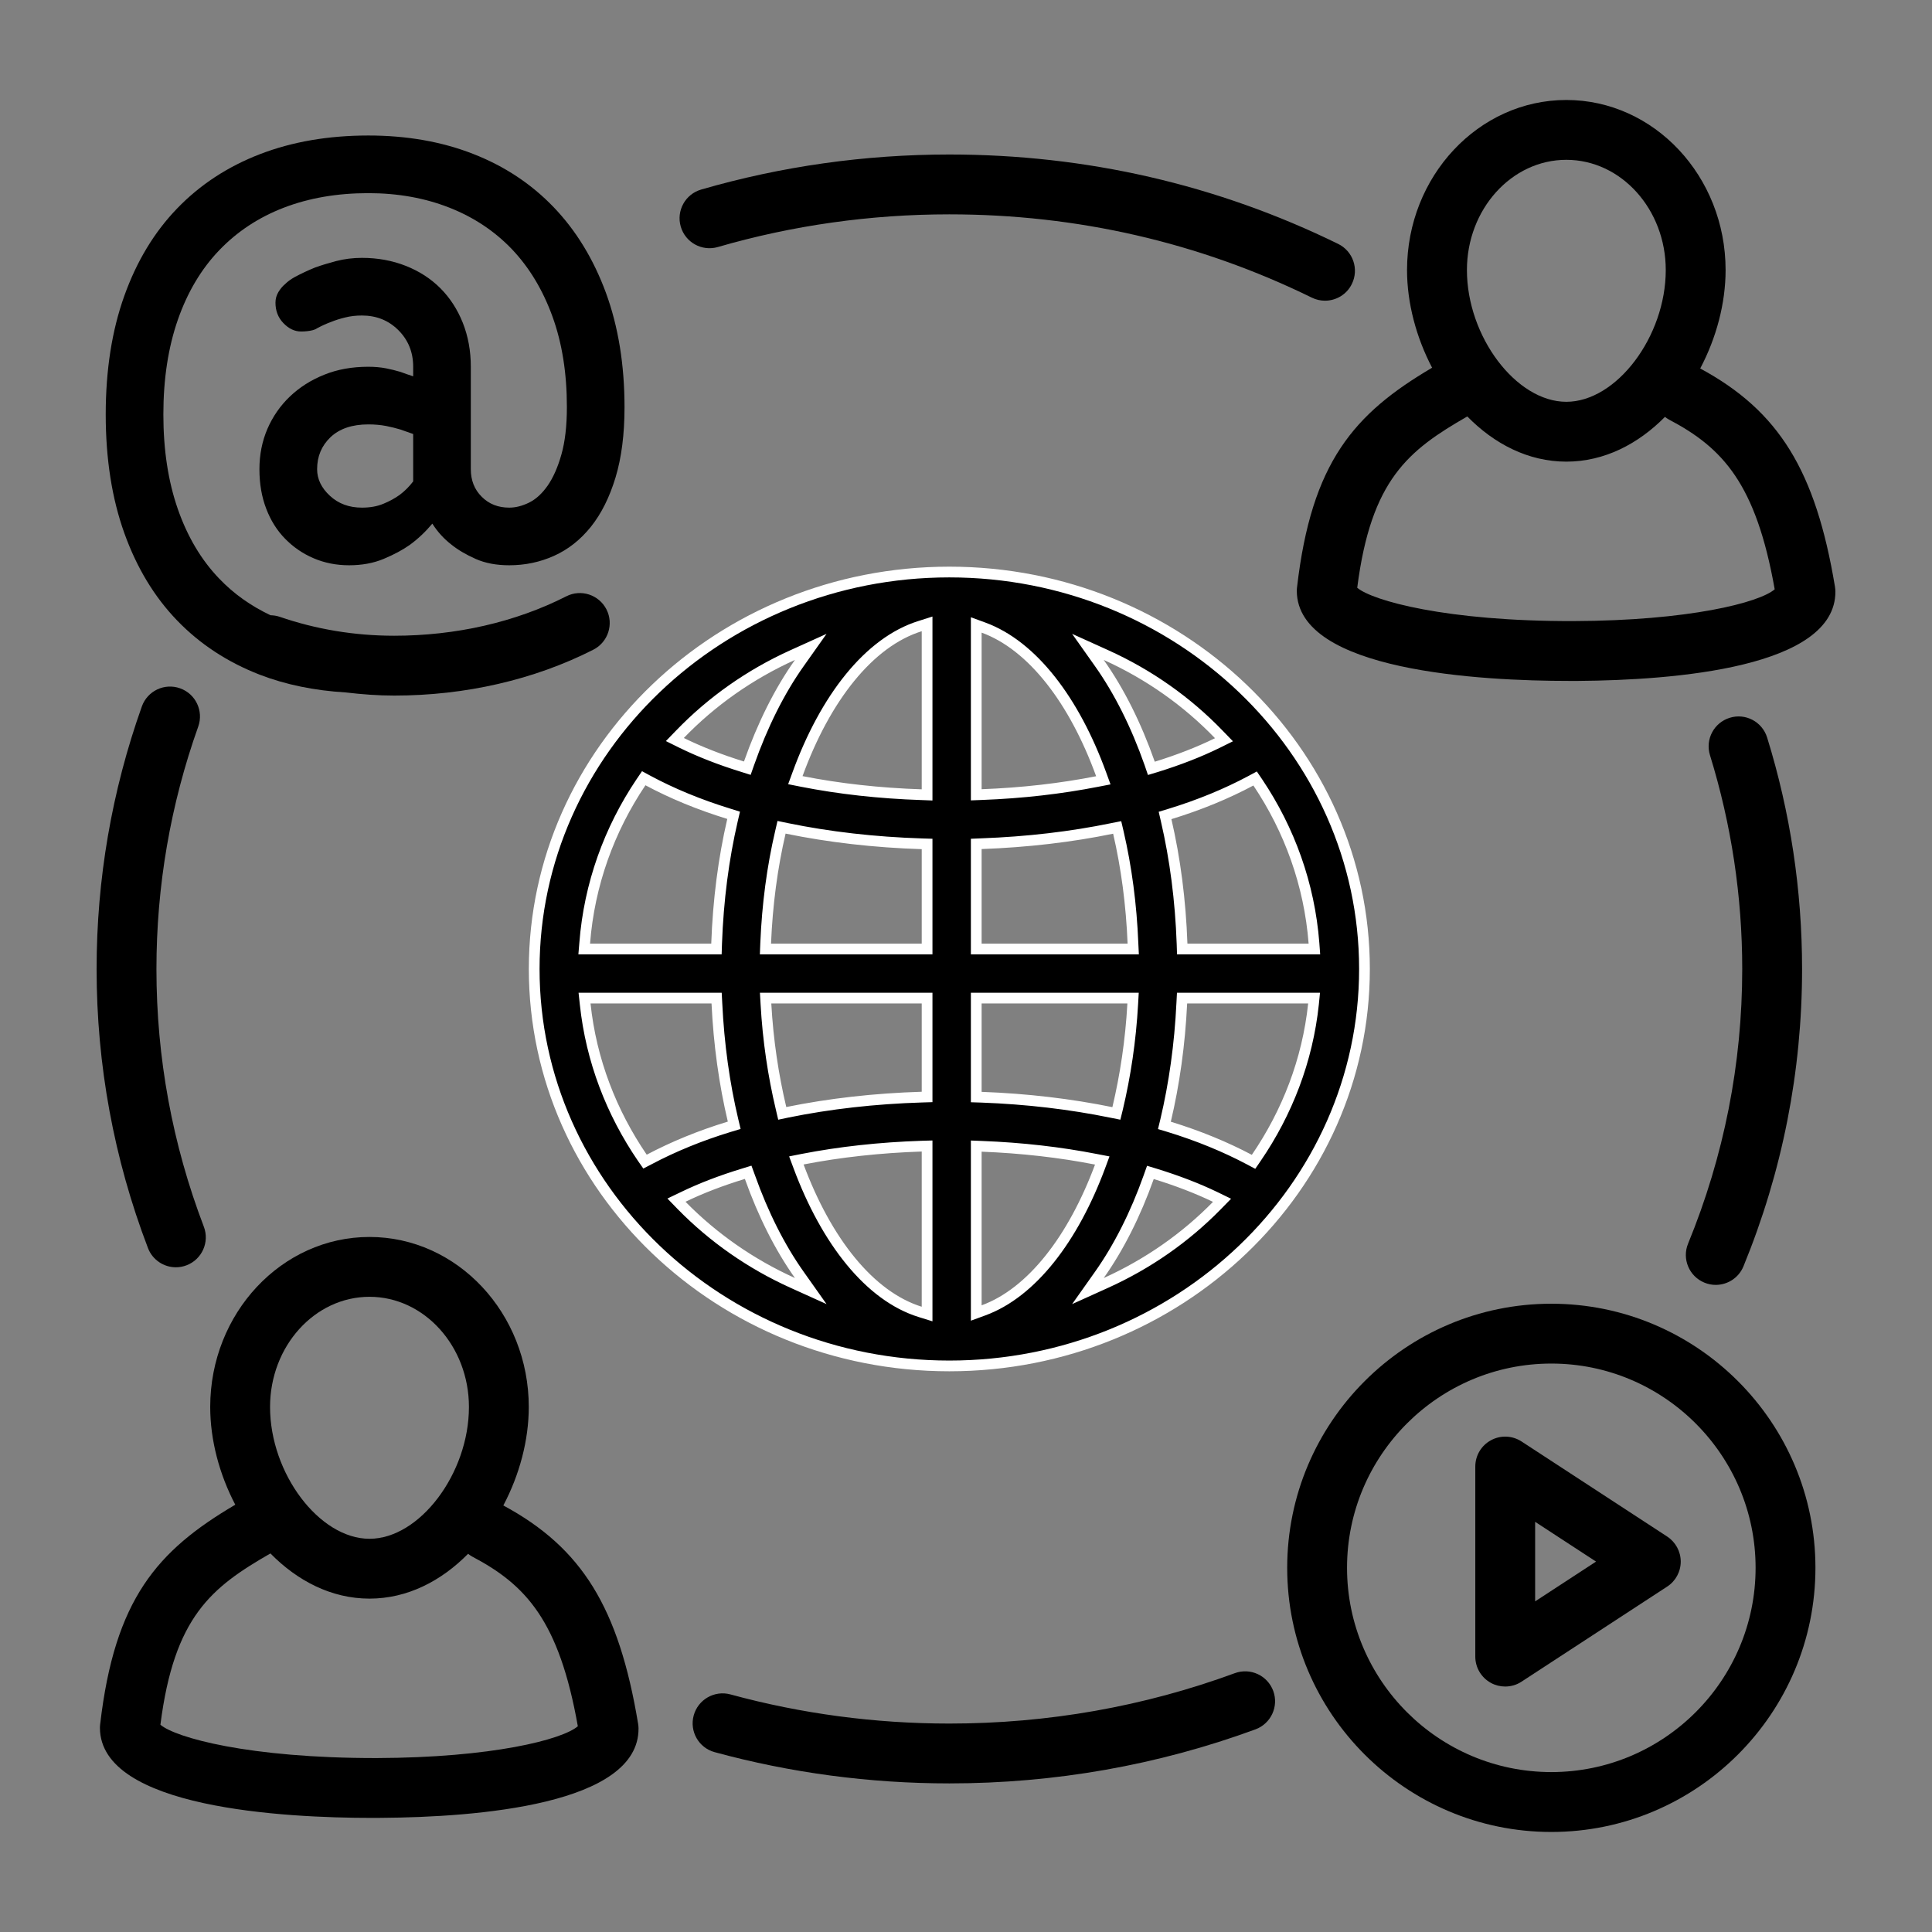 <svg width="36" height="36" viewBox="0 0 36 36" fill="none" xmlns="http://www.w3.org/2000/svg">
<rect x="0" y="0" width="36" height="36" fill="#808080" stroke="none"/>
<path d="M11.003 18.598H10.892L10.904 18.709C11.015 19.758 11.394 20.731 11.968 21.572L12.019 21.645L12.098 21.604C12.542 21.369 13.04 21.163 13.591 20.995L13.681 20.968L13.659 20.876C13.498 20.197 13.395 19.464 13.358 18.693L13.353 18.598H13.258H11.003ZM12.074 14.544L11.995 14.501L11.944 14.576C11.353 15.455 10.98 16.477 10.895 17.575L10.886 17.683H10.994H13.253H13.35L13.353 17.586C13.382 16.772 13.483 15.998 13.649 15.282L13.67 15.192L13.581 15.164C13.025 14.993 12.521 14.784 12.074 14.544ZM24.384 17.683H24.492L24.484 17.575C24.399 16.479 24.027 15.459 23.438 14.581L23.387 14.506L23.307 14.549C22.86 14.788 22.356 14.997 21.798 15.168L21.709 15.195L21.73 15.286C21.896 16.001 21.997 16.774 22.026 17.587L22.029 17.683H22.126H24.384ZM23.279 21.607L23.358 21.649L23.408 21.576C23.984 20.734 24.364 19.759 24.475 18.709L24.486 18.598H24.375H22.121H22.026L22.021 18.693C21.984 19.465 21.88 20.198 21.719 20.879L21.697 20.97L21.787 20.997C22.337 21.166 22.835 21.372 23.279 21.607ZM18.191 24.323V24.466L18.325 24.417C19.227 24.087 19.997 23.081 20.498 21.735L20.539 21.624L20.424 21.602C19.757 21.471 19.042 21.389 18.294 21.36L18.191 21.356V21.46V24.323ZM18.191 20.345V20.442L18.287 20.445C19.135 20.476 19.95 20.573 20.707 20.728L20.802 20.747L20.825 20.653C20.97 20.043 21.069 19.389 21.107 18.704L21.113 18.598H21.007H18.291H18.191V18.698V20.345ZM21.012 17.683H21.116L21.111 17.579C21.082 16.854 20.989 16.158 20.839 15.512L20.817 15.418L20.721 15.437C19.959 15.594 19.14 15.69 18.287 15.721L18.191 15.725V15.821V17.583V17.683H18.291H21.012ZM18.191 14.706V14.81L18.294 14.806C19.049 14.778 19.772 14.694 20.445 14.562L20.559 14.54L20.519 14.43C20.019 13.055 19.239 12.028 18.325 11.694L18.191 11.645V11.788V14.706ZM17.275 11.761V11.625L17.146 11.666C16.192 11.963 15.377 13.009 14.86 14.428L14.82 14.537L14.935 14.56C15.633 14.698 16.386 14.782 17.172 14.808L17.275 14.812V14.708V11.761ZM17.275 15.823V15.726L17.178 15.723C16.294 15.695 15.445 15.597 14.659 15.435L14.563 15.415L14.541 15.51C14.39 16.156 14.297 16.853 14.267 17.579L14.263 17.683H14.367H17.175H17.275V17.583V15.823ZM14.372 18.598H14.266L14.272 18.703C14.31 19.388 14.409 20.042 14.554 20.652L14.576 20.746L14.671 20.726C15.455 20.566 16.299 20.47 17.178 20.443L17.275 20.44V20.343V18.698V18.598H17.175H14.372ZM17.275 21.457V21.354L17.172 21.357C16.393 21.383 15.648 21.465 14.955 21.6L14.839 21.623L14.88 21.733C15.398 23.125 16.203 24.151 17.146 24.445L17.275 24.485V24.349V21.457ZM20.485 23.756L20.272 24.057L20.608 23.905C21.39 23.551 22.089 23.062 22.674 22.465L22.771 22.366L22.646 22.305C22.306 22.141 21.93 21.998 21.528 21.874L21.436 21.846L21.404 21.936C21.157 22.629 20.847 23.244 20.485 23.756ZM22.684 13.845L22.807 13.784L22.712 13.686C22.12 13.071 21.407 12.567 20.608 12.206L20.272 12.054L20.485 12.355C20.856 12.879 21.172 13.512 21.423 14.226L21.454 14.317L21.547 14.289C21.957 14.162 22.34 14.014 22.684 13.845ZM14.894 12.355L15.107 12.054L14.771 12.206C13.973 12.567 13.261 13.069 12.67 13.682L12.575 13.78L12.698 13.841C13.042 14.01 13.423 14.158 13.833 14.285L13.925 14.314L13.957 14.223C14.208 13.511 14.523 12.878 14.894 12.355ZM12.73 22.303L12.605 22.363L12.702 22.463C13.287 23.06 13.988 23.551 14.771 23.905L15.107 24.057L14.894 23.756C14.531 23.244 14.221 22.627 13.974 21.934L13.941 21.844L13.85 21.872C13.447 21.995 13.07 22.138 12.73 22.303ZM17.689 10.659C21.959 10.659 25.425 13.981 25.425 18.055C25.425 22.13 21.959 25.452 17.689 25.452C13.42 25.452 9.954 22.13 9.954 18.055C9.954 13.981 13.42 10.659 17.689 10.659Z" fill="black" stroke="white" stroke-width="0.2"/>
<path d="M31.759 23.9C31.828 23.929 31.9 23.942 31.97 23.942C32.19 23.942 32.398 23.812 32.487 23.596C33.211 21.831 33.579 19.967 33.579 18.055C33.579 16.588 33.36 15.137 32.928 13.743C32.837 13.449 32.525 13.283 32.231 13.375C31.936 13.466 31.772 13.778 31.863 14.072C32.261 15.36 32.464 16.7 32.464 18.055C32.464 19.821 32.124 21.543 31.455 23.173C31.338 23.457 31.474 23.783 31.759 23.9Z" fill="black"/>
<path d="M13.376 4.603C14.768 4.199 16.22 3.994 17.689 3.994C20.07 3.994 22.342 4.516 24.444 5.546C24.523 5.585 24.607 5.603 24.689 5.603C24.895 5.603 25.094 5.489 25.19 5.291C25.326 5.015 25.212 4.681 24.935 4.545C22.679 3.44 20.241 2.879 17.689 2.879C16.115 2.879 14.559 3.099 13.065 3.532C12.769 3.618 12.599 3.927 12.685 4.223C12.771 4.518 13.08 4.689 13.376 4.603Z" fill="black"/>
<path d="M3.277 23.614C3.343 23.614 3.411 23.602 3.476 23.577C3.764 23.467 3.908 23.145 3.798 22.857C3.212 21.322 2.915 19.707 2.915 18.056C2.915 16.509 3.177 14.989 3.694 13.538C3.797 13.248 3.646 12.929 3.356 12.826C3.066 12.722 2.747 12.873 2.643 13.164C2.084 14.735 1.8 16.381 1.8 18.056C1.8 19.843 2.122 21.593 2.757 23.255C2.841 23.477 3.053 23.614 3.277 23.614Z" fill="black"/>
<path d="M23.009 31.177C21.314 31.8 19.524 32.116 17.689 32.116C16.303 32.116 14.931 31.933 13.611 31.573C13.314 31.492 13.007 31.668 12.926 31.965C12.845 32.262 13.02 32.569 13.317 32.649C14.733 33.035 16.204 33.231 17.689 33.231C19.656 33.231 21.575 32.892 23.394 32.224C23.683 32.117 23.831 31.797 23.725 31.508C23.618 31.219 23.299 31.071 23.009 31.177Z" fill="black"/>
<path d="M3.301 11.562C3.726 12.003 4.24 12.339 4.84 12.572C5.327 12.76 5.864 12.868 6.446 12.903C6.743 12.938 7.042 12.961 7.345 12.961C8.672 12.961 9.955 12.666 11.056 12.106C11.331 11.966 11.44 11.63 11.301 11.356C11.161 11.082 10.826 10.971 10.551 11.112C9.606 11.592 8.497 11.846 7.345 11.846C6.609 11.846 5.89 11.727 5.208 11.492C5.152 11.473 5.096 11.466 5.04 11.464C4.676 11.291 4.356 11.066 4.083 10.78C3.748 10.431 3.492 9.998 3.313 9.484C3.134 8.97 3.044 8.382 3.044 7.723C3.044 7.063 3.134 6.476 3.313 5.961C3.492 5.447 3.748 5.015 4.083 4.665C4.417 4.316 4.818 4.051 5.288 3.87C5.757 3.69 6.282 3.599 6.863 3.599C7.412 3.599 7.915 3.689 8.373 3.869C8.83 4.049 9.22 4.309 9.543 4.648C9.865 4.988 10.115 5.404 10.294 5.897C10.473 6.389 10.563 6.951 10.563 7.584C10.563 7.936 10.529 8.23 10.461 8.469C10.394 8.707 10.308 8.9 10.205 9.049C10.101 9.197 9.986 9.303 9.859 9.365C9.731 9.428 9.608 9.459 9.489 9.459C9.282 9.459 9.111 9.392 8.976 9.256C8.84 9.121 8.773 8.95 8.773 8.743V6.834C8.773 6.539 8.723 6.267 8.624 6.016C8.524 5.765 8.385 5.551 8.206 5.371C8.027 5.192 7.812 5.053 7.561 4.954C7.311 4.855 7.038 4.805 6.744 4.805C6.577 4.805 6.418 4.825 6.266 4.864C6.115 4.904 5.984 4.944 5.873 4.984C5.737 5.039 5.61 5.099 5.491 5.163C5.419 5.203 5.36 5.246 5.312 5.294C5.264 5.334 5.223 5.383 5.187 5.443C5.151 5.503 5.133 5.569 5.133 5.64C5.133 5.791 5.182 5.919 5.282 6.022C5.381 6.125 5.491 6.177 5.61 6.177C5.69 6.177 5.761 6.169 5.825 6.153C5.856 6.145 5.884 6.134 5.908 6.117C5.996 6.07 6.083 6.03 6.171 5.998C6.25 5.966 6.338 5.938 6.434 5.915C6.529 5.891 6.632 5.879 6.744 5.879C7.014 5.879 7.241 5.97 7.424 6.153C7.607 6.336 7.699 6.563 7.699 6.834V7.012C7.627 6.989 7.547 6.961 7.46 6.929C7.38 6.905 7.291 6.883 7.192 6.863C7.092 6.844 6.982 6.834 6.863 6.834C6.561 6.834 6.286 6.883 6.04 6.983C5.793 7.082 5.58 7.218 5.401 7.389C5.222 7.56 5.083 7.761 4.983 7.991C4.884 8.222 4.834 8.473 4.834 8.743C4.834 9.014 4.876 9.258 4.96 9.477C5.043 9.696 5.16 9.883 5.312 10.038C5.463 10.193 5.64 10.315 5.843 10.402C6.046 10.489 6.266 10.533 6.505 10.533C6.744 10.533 6.958 10.494 7.149 10.414C7.341 10.334 7.504 10.247 7.639 10.151C7.79 10.04 7.929 9.909 8.056 9.757C8.152 9.909 8.271 10.04 8.415 10.151C8.534 10.247 8.683 10.334 8.862 10.414C9.041 10.494 9.25 10.533 9.489 10.533C9.783 10.533 10.062 10.475 10.324 10.357C10.587 10.239 10.816 10.058 11.011 9.815C11.205 9.572 11.358 9.266 11.47 8.896C11.581 8.528 11.637 8.092 11.637 7.589C11.637 6.796 11.521 6.086 11.291 5.457C11.06 4.83 10.736 4.298 10.318 3.862C9.9 3.426 9.399 3.095 8.814 2.867C8.23 2.639 7.579 2.525 6.863 2.525C6.115 2.525 5.441 2.642 4.84 2.874C4.24 3.106 3.726 3.443 3.301 3.884C2.875 4.325 2.547 4.868 2.316 5.514C2.085 6.16 1.97 6.896 1.97 7.723C1.97 8.55 2.085 9.286 2.316 9.932C2.547 10.577 2.875 11.121 3.301 11.562ZM7.699 8.97C7.627 9.065 7.544 9.149 7.448 9.221C7.36 9.284 7.259 9.34 7.144 9.387C7.028 9.436 6.895 9.459 6.744 9.459C6.505 9.459 6.306 9.386 6.147 9.238C5.988 9.091 5.909 8.926 5.909 8.743C5.909 8.504 5.992 8.306 6.159 8.146C6.327 7.988 6.561 7.908 6.863 7.908C6.983 7.908 7.092 7.918 7.192 7.937C7.291 7.957 7.381 7.979 7.46 8.003C7.547 8.035 7.627 8.063 7.699 8.087L7.699 8.97Z" fill="black"/>
<path d="M9.379 28.052C9.68 27.482 9.853 26.837 9.853 26.217C9.853 24.47 8.521 23.049 6.885 23.049C5.248 23.049 3.917 24.47 3.917 26.217C3.917 26.832 4.087 27.472 4.384 28.038C2.93 28.894 2.137 29.794 1.866 32.132C1.863 32.155 1.862 32.177 1.862 32.2C1.873 33.694 5.296 33.874 6.941 33.874C6.996 33.874 7.049 33.874 7.1 33.873C8.896 33.861 11.908 33.627 11.898 32.206C11.898 32.176 11.895 32.147 11.89 32.118C11.53 29.955 10.846 28.844 9.379 28.052ZM6.885 24.164C7.906 24.164 8.738 25.085 8.738 26.217C8.738 27.456 7.82 28.673 6.885 28.673C5.95 28.673 5.032 27.456 5.032 26.217C5.032 25.085 5.863 24.164 6.885 24.164ZM7.017 32.759C4.633 32.761 3.269 32.377 2.989 32.138C3.246 30.121 3.94 29.578 5.039 28.946C5.538 29.454 6.173 29.788 6.885 29.788C7.593 29.788 8.224 29.458 8.722 28.953C8.746 28.971 8.77 28.989 8.798 29.004C9.801 29.532 10.418 30.199 10.767 32.166C10.479 32.415 9.169 32.752 7.017 32.759Z" fill="black"/>
<path d="M34.192 10.933C33.832 8.769 33.148 7.659 31.681 6.866C31.982 6.297 32.154 5.651 32.154 5.032C32.154 3.285 30.823 1.863 29.186 1.863C27.55 1.863 26.218 3.285 26.218 5.032C26.218 5.646 26.389 6.286 26.685 6.852C25.232 7.708 24.438 8.608 24.168 10.946C24.165 10.969 24.164 10.992 24.164 11.014C24.175 12.508 27.597 12.688 29.242 12.688C29.297 12.688 29.351 12.688 29.401 12.688C31.197 12.675 34.209 12.442 34.2 11.02C34.199 10.991 34.197 10.962 34.192 10.933ZM29.186 2.978C30.208 2.978 31.039 3.9 31.039 5.032C31.039 6.271 30.122 7.487 29.186 7.487C28.251 7.487 27.334 6.271 27.334 5.032C27.334 3.9 28.165 2.978 29.186 2.978ZM29.319 11.573C26.947 11.579 25.57 11.191 25.29 10.952C25.548 8.936 26.241 8.392 27.341 7.76C27.84 8.269 28.475 8.602 29.186 8.602C29.895 8.602 30.526 8.272 31.024 7.768C31.048 7.786 31.072 7.804 31.099 7.818C32.103 8.346 32.72 9.014 33.069 10.981C32.78 11.229 31.471 11.566 29.319 11.573Z" fill="black"/>
<path d="M31.065 28.631L28.352 26.86C28.18 26.748 27.961 26.739 27.782 26.837C27.602 26.934 27.49 27.122 27.49 27.327V30.869C27.49 31.073 27.602 31.261 27.782 31.359C27.865 31.404 27.956 31.426 28.047 31.426C28.154 31.426 28.26 31.396 28.352 31.335L31.065 29.564C31.223 29.462 31.318 29.286 31.318 29.098C31.318 28.909 31.222 28.734 31.065 28.631ZM28.605 29.839V28.357L29.74 29.098L28.605 29.839Z" fill="black"/>
<path d="M28.907 24.293C26.193 24.293 23.985 26.501 23.985 29.214C23.985 31.928 26.193 34.136 28.907 34.136C31.62 34.136 33.828 31.928 33.828 29.214C33.828 26.501 31.62 24.293 28.907 24.293ZM28.907 33.02C26.808 33.02 25.1 31.313 25.1 29.214C25.1 27.116 26.808 25.408 28.907 25.408C31.005 25.408 32.713 27.116 32.713 29.214C32.713 31.313 31.005 33.02 28.907 33.02Z" fill="black"/>
</svg>
